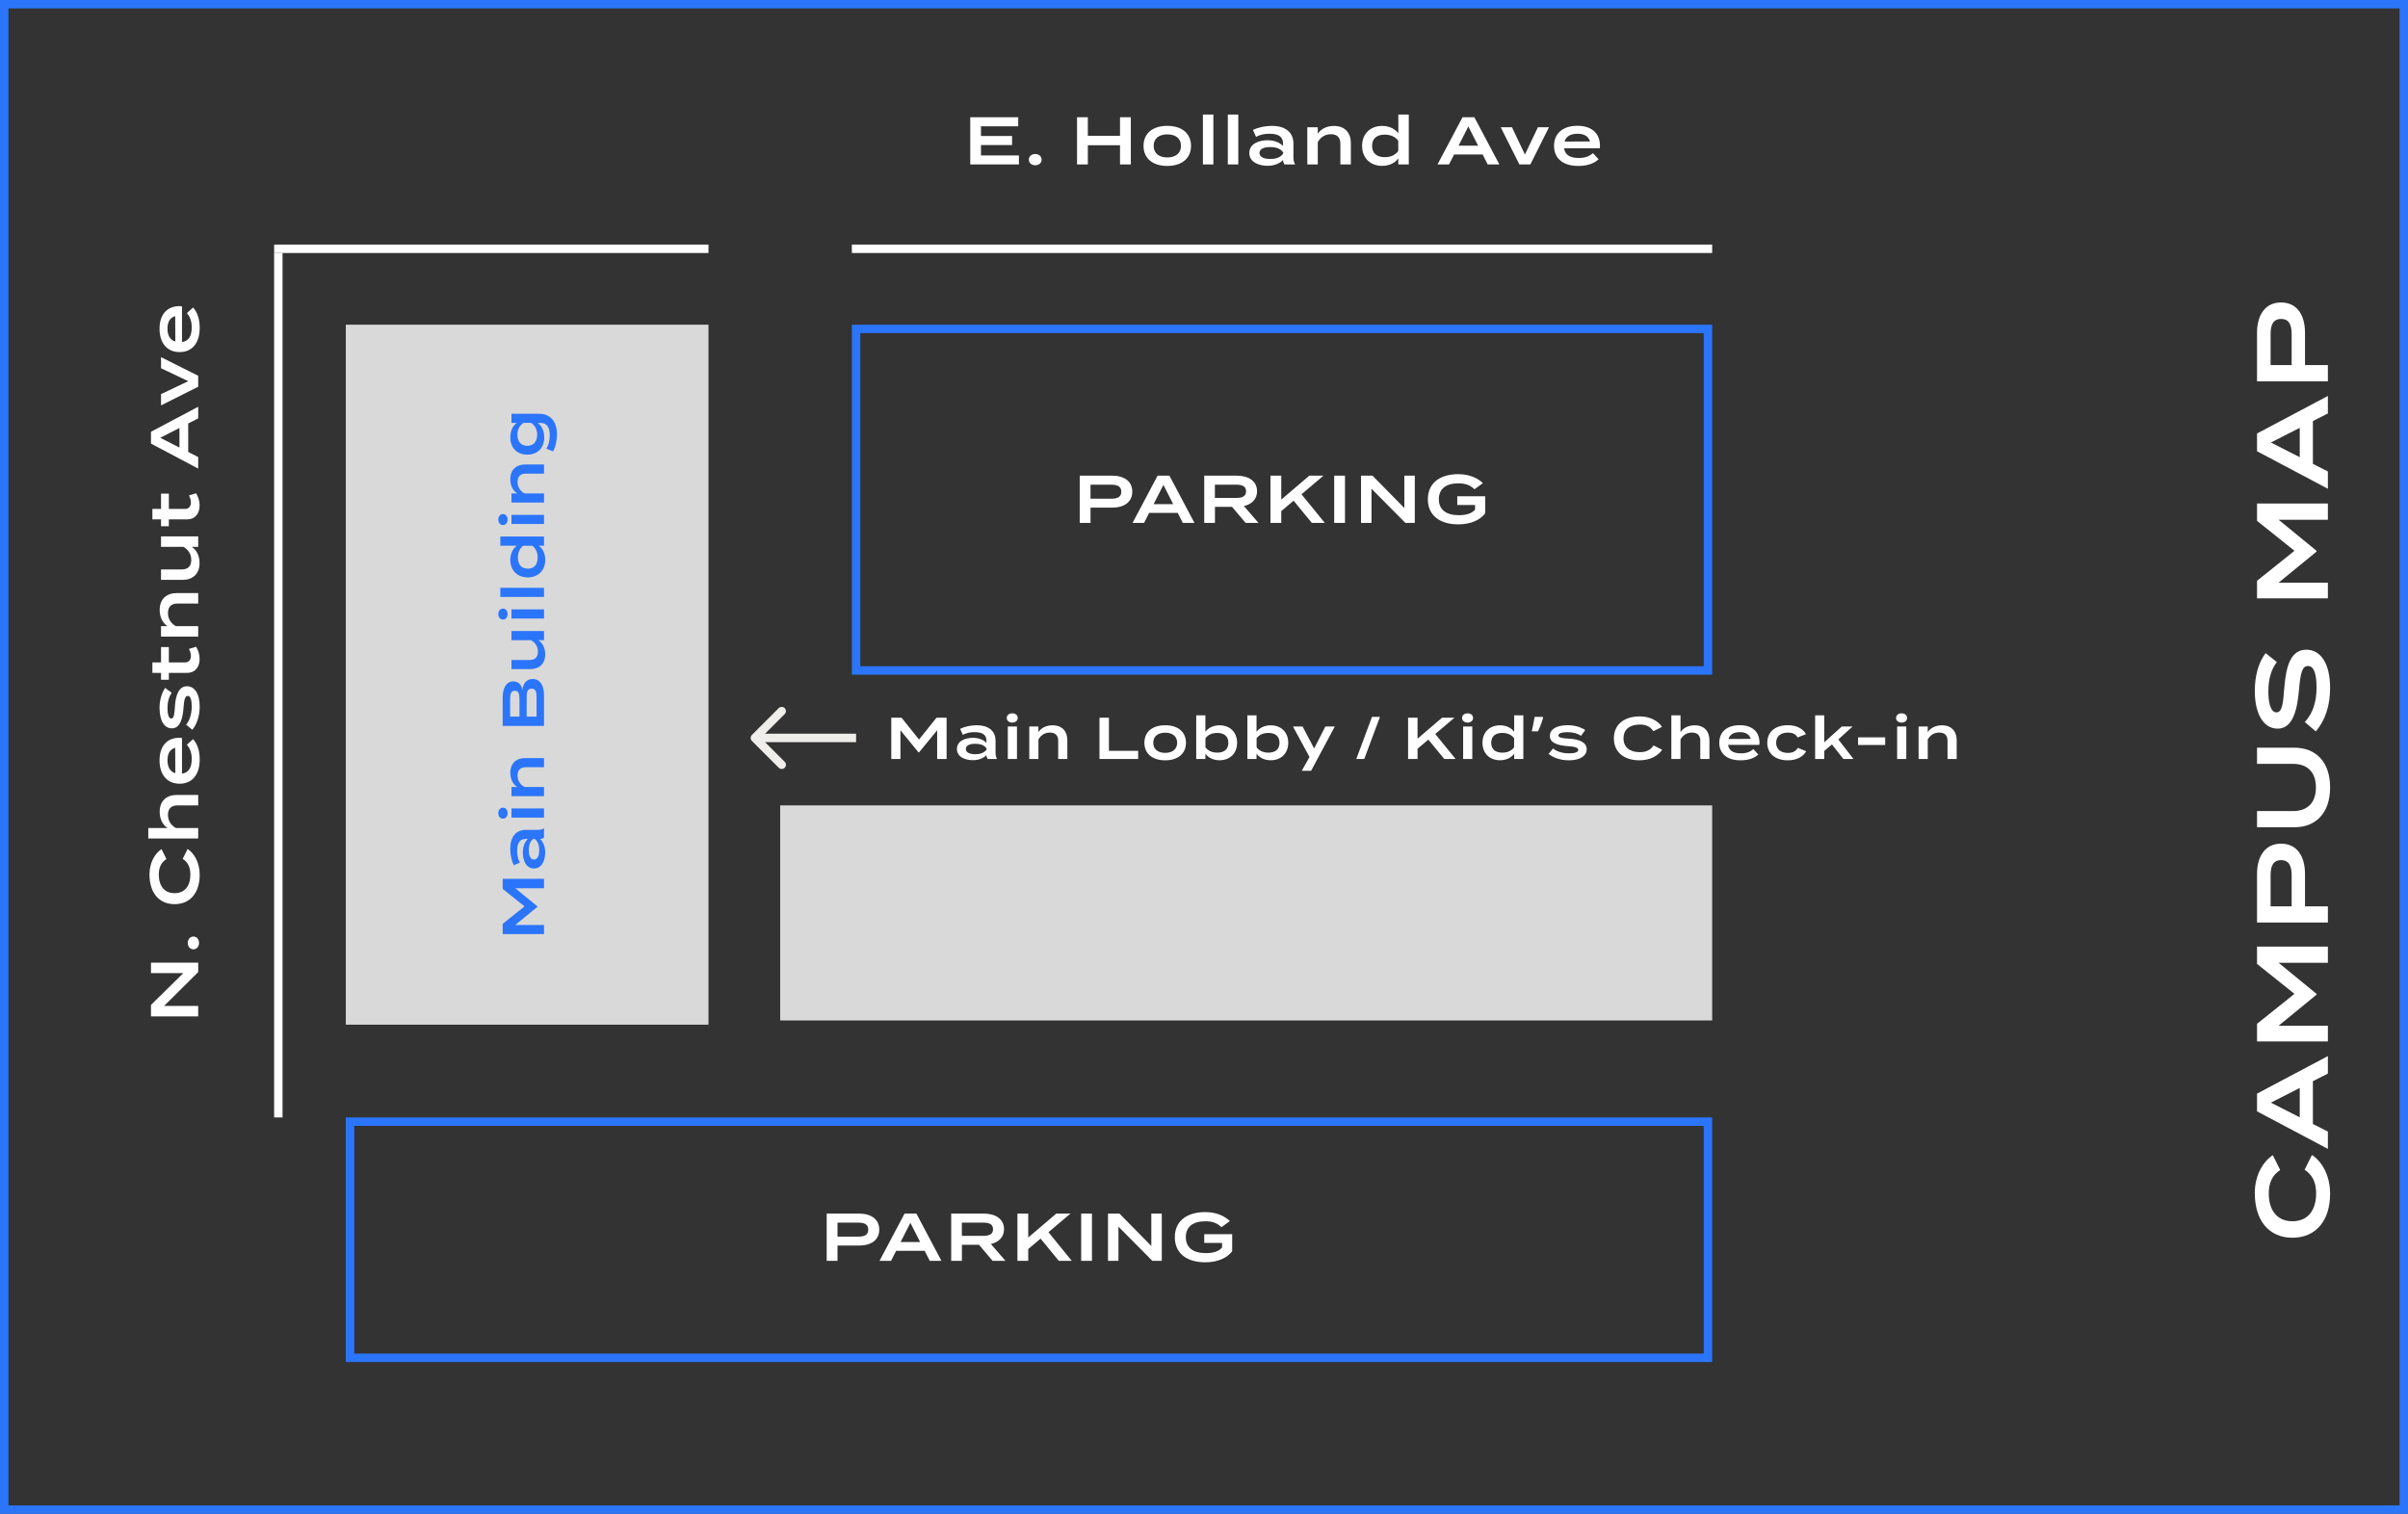 <svg width="571" height="359" viewBox="0 0 571 359" fill="none" xmlns="http://www.w3.org/2000/svg">
<rect x="0" y="0" width="571" height="359" fill="#333333" stroke="none"/>
<path d="M35.8 230.768L35.8 228.288L47 228.288L47 230.528L38.904 238.56L47 238.56L47 241.04L35.8 241.04L35.8 238.32L43.48 230.768L35.8 230.768ZM47.192 223.61C47.192 224.506 46.632 225.13 45.864 225.13C45.112 225.13 44.52 224.506 44.52 223.61C44.52 222.73 45.112 222.106 45.864 222.106C46.632 222.106 47.192 222.73 47.192 223.61ZM45.144 207.398C45.144 205.734 44.6 204.502 43.32 203.67L44.488 201.334C46.072 202.39 47.352 204.55 47.352 207.478C47.352 211.686 45.128 214.422 41.4 214.422C37.672 214.422 35.448 211.686 35.448 207.366C35.448 204.55 36.744 202.39 38.296 201.366L39.464 203.718C38.216 204.518 37.656 205.734 37.656 207.398C37.656 210.054 38.936 211.814 41.4 211.814C43.864 211.814 45.144 210.054 45.144 207.398ZM37.864 192.525C37.864 189.885 39.544 188.525 41.896 188.525L47 188.525L47 191.005L42.056 191.005C40.616 191.005 39.832 191.773 39.832 193.245C39.832 194.557 40.44 195.645 41.704 196.365L47 196.365L47 198.845L38.184 198.845L35.16 198.845L35.16 196.365L38.312 196.365L39.736 196.365C38.568 195.645 37.864 194.221 37.864 192.525ZM43.16 183.471C44.744 183.247 45.464 182.047 45.464 179.999C45.464 178.479 45.064 177.519 44.328 176.607L45.784 175.279C46.872 176.511 47.352 178.095 47.352 180.127C47.352 183.759 45.528 185.855 42.6 185.855C39.656 185.855 37.832 183.775 37.832 180.303C37.832 177.103 39.464 174.959 42.584 174.959C42.872 174.959 43.016 174.975 43.16 175.023L43.16 183.471ZM39.72 180.287C39.72 181.903 40.328 183.007 41.576 183.359L41.544 177.327C40.28 177.711 39.72 178.719 39.72 180.287ZM41.48 167.54C41.64 164.772 42.456 162.74 44.344 162.74C46.04 162.74 47.352 164.356 47.352 167.572C47.352 169.86 46.616 171.876 45.608 173.06L44.136 171.86C44.92 170.948 45.464 169.412 45.464 167.508C45.464 166.1 45.208 165.028 44.52 165.028C43.88 165.028 43.64 166.004 43.512 167.876C43.336 170.356 42.728 172.724 40.76 172.724C39.048 172.724 37.832 171.124 37.832 167.796C37.832 165.94 38.424 164.228 39.144 163.14L40.712 164.276C40.12 165.172 39.72 166.34 39.72 167.924C39.72 168.948 39.88 170.404 40.6 170.404C41.272 170.404 41.384 169.204 41.48 167.54ZM44.808 153.89L46.488 153.378C47 154.13 47.336 155.234 47.336 156.274C47.336 158.13 46.328 159.57 44.344 159.57L40.04 159.57L40.04 161.202L38.184 161.202L38.184 159.57L36.136 159.57L36.136 157.09L38.184 157.09L38.184 153.458L40.04 153.458L40.04 157.09L43.912 157.09C44.808 157.09 45.272 156.418 45.272 155.538C45.272 154.93 45.048 154.386 44.808 153.89ZM47 148.493L47 150.973L38.184 150.973L38.184 148.493L39.736 148.493C38.568 147.773 37.864 146.349 37.864 144.653C37.864 142.013 39.544 140.653 41.896 140.653L47 140.653L47 143.133L42.056 143.133C40.616 143.133 39.832 143.901 39.832 145.373C39.832 146.685 40.44 147.773 41.704 148.493L47 148.493ZM38.184 129.679L38.184 127.199L47 127.199L47 129.679L45.448 129.679C46.616 130.399 47.32 131.823 47.32 133.519C47.32 136.159 45.64 137.519 43.288 137.519L38.184 137.519L38.184 135.039L43.128 135.039C44.568 135.039 45.352 134.271 45.352 132.799C45.352 131.487 44.744 130.399 43.48 129.679L38.184 129.679ZM44.808 117.49L46.488 116.978C47 117.73 47.336 118.834 47.336 119.874C47.336 121.73 46.328 123.17 44.344 123.17L40.04 123.17L40.04 124.802L38.184 124.802L38.184 123.17L36.136 123.17L36.136 120.69L38.184 120.69L38.184 117.058L40.04 117.058L40.04 120.69L43.912 120.69C44.808 120.69 45.272 120.018 45.272 119.138C45.272 118.53 45.048 117.986 44.808 117.49ZM47 99.227L44.632 100.426L44.632 107.194L47 108.394L47 111.13L35.8 105.194L35.8 102.394L47 96.459L47 99.227ZM42.552 106.138L42.552 101.498L37.992 103.818L42.552 106.138ZM38.184 84.701L47 89.117L47 91.709L38.184 96.141L38.184 93.469L44.648 90.397L38.184 87.325L38.184 84.701ZM43.16 81.115C44.744 80.891 45.464 79.691 45.464 77.643C45.464 76.123 45.064 75.163 44.328 74.251L45.784 72.923C46.872 74.155 47.352 75.739 47.352 77.771C47.352 81.403 45.528 83.499 42.6 83.499C39.656 83.499 37.832 81.419 37.832 77.947C37.832 74.747 39.464 72.603 42.584 72.603C42.872 72.603 43.016 72.619 43.16 72.667L43.16 81.115ZM39.72 77.931C39.72 79.547 40.328 80.651 41.576 81.003L41.544 74.971C40.28 75.355 39.72 76.363 39.72 77.931Z" fill="white"/>
<path d="M232.617 36.856H241.609V39H230.073V27.8H241.449V29.944H232.617V32.248H239.993V34.392H232.617V36.856ZM245.487 39.192C244.591 39.192 243.967 38.632 243.967 37.864C243.967 37.112 244.591 36.52 245.487 36.52C246.367 36.52 246.991 37.112 246.991 37.864C246.991 38.632 246.367 39.192 245.487 39.192ZM265.587 27.8H268.147V39H265.587V34.44H257.955V39H255.395V27.8H257.955V32.2H265.587V27.8ZM276.792 39.352C273.304 39.352 271.16 37.528 271.16 34.6C271.16 31.656 273.304 29.848 276.792 29.848C280.264 29.848 282.424 31.656 282.424 34.6C282.424 37.528 280.264 39.352 276.792 39.352ZM276.792 37.336C278.664 37.336 280.04 36.424 280.04 34.6C280.04 32.76 278.664 31.864 276.792 31.864C274.936 31.864 273.56 32.76 273.56 34.6C273.56 36.424 274.936 37.336 276.792 37.336ZM287.72 39H285.24V27.16H287.72V39ZM293.63 39H291.15V27.16H293.63V39ZM301.555 29.848C304.771 29.848 306.707 31.336 306.707 34.072V37.32C306.707 37.96 306.819 38.488 307.107 39H304.563C304.371 38.68 304.243 38.28 304.243 37.96V37.944C303.571 38.68 302.275 39.32 300.579 39.32C298.691 39.32 296.243 38.568 296.243 36.28C296.243 33.992 298.691 33.256 300.579 33.256C302.275 33.256 303.571 33.88 304.243 34.632V34.056C304.243 32.424 303.171 31.72 301.059 31.72C299.859 31.72 298.899 31.88 297.843 32.456L297.107 30.824C298.259 30.232 299.987 29.848 301.555 29.848ZM304.291 36.392V36.168C303.635 35.128 302.323 34.872 301.187 34.872C300.163 34.872 298.659 35.112 298.659 36.28C298.659 37.448 300.163 37.704 301.187 37.704C302.323 37.704 303.635 37.432 304.291 36.392ZM312.479 39H309.999V30.184H312.479V31.736C313.199 30.568 314.623 29.864 316.319 29.864C318.959 29.864 320.319 31.544 320.319 33.896V39H317.839V34.056C317.839 32.616 317.071 31.832 315.599 31.832C314.287 31.832 313.199 32.44 312.479 33.704V39ZM327.74 29.864C329.548 29.864 330.86 30.648 331.58 31.624V27.16H334.06V39H331.58V37.576C330.86 38.552 329.548 39.336 327.74 39.336C324.94 39.336 322.988 37.48 322.988 34.6C322.988 31.72 324.94 29.864 327.74 29.864ZM328.364 37.272C329.66 37.272 330.796 36.84 331.564 35.832V33.368C330.796 32.36 329.66 31.928 328.364 31.928C326.444 31.928 325.356 32.872 325.356 34.6C325.356 36.328 326.444 37.272 328.364 37.272ZM352.774 39L351.574 36.632H344.806L343.606 39H340.87L346.806 27.8H349.606L355.542 39H352.774ZM345.862 34.552H350.502L348.182 29.992L345.862 34.552ZM367.299 30.184L362.883 39H360.291L355.859 30.184H358.531L361.603 36.648L364.675 30.184H367.299ZM370.885 35.16C371.109 36.744 372.309 37.464 374.357 37.464C375.877 37.464 376.837 37.064 377.749 36.328L379.077 37.784C377.845 38.872 376.261 39.352 374.229 39.352C370.597 39.352 368.501 37.528 368.501 34.6C368.501 31.656 370.581 29.832 374.053 29.832C377.253 29.832 379.397 31.464 379.397 34.584C379.397 34.872 379.381 35.016 379.333 35.16H370.885ZM374.069 31.72C372.453 31.72 371.349 32.328 370.997 33.576L377.029 33.544C376.645 32.28 375.637 31.72 374.069 31.72Z" fill="white"/>
<line x1="66" y1="60" x2="66" y2="265" stroke="white" stroke-width="2"/>
<line x1="65" y1="59" x2="168" y2="59" stroke="white" stroke-width="2"/>
<path d="M570 1V358H1V1H570Z" stroke="#2B75FB" stroke-width="2"/>
<line x1="202" y1="59" x2="406" y2="59" stroke="white" stroke-width="2"/>
<path d="M82 77H168V243H82V77Z" fill="#D9D9D9"/>
<path d="M405 78V159H203V78H405Z" stroke="#2B75FB" stroke-width="2"/>
<path d="M263.696 112.8C266.576 112.8 268.496 114.144 268.496 116.592C268.496 119.072 266.576 120.384 263.696 120.384H258.592V124H256.032V112.8H263.696ZM263.488 118.272C264.928 118.272 265.888 117.888 265.888 116.608C265.888 115.328 264.928 114.944 263.488 114.944H258.592V118.272H263.488ZM280.467 124L279.267 121.632H272.499L271.299 124H268.563L274.499 112.8H277.299L283.235 124H280.467ZM273.555 119.552H278.195L275.875 114.992L273.555 119.552ZM298.418 124H295.362L292.146 120.192H288.098V124H285.554V112.8H293.282C296.018 112.8 298.082 114.064 298.082 116.496C298.082 118.4 296.818 119.584 294.962 120.016L298.418 124ZM288.082 118.08H293.138C294.482 118.08 295.474 117.76 295.474 116.512C295.474 115.264 294.482 114.944 293.138 114.944H288.082V118.08ZM314.14 124H311.068L306.748 118.736L303.82 121.216V124H301.26V112.8H303.82V118.48L310.476 112.8H313.836L308.62 117.216L314.14 124ZM318.933 124H316.373V112.8H318.933V124ZM333.007 112.8H335.487V124H333.247L325.215 115.904V124H322.735V112.8H325.455L333.007 120.48V112.8ZM352.181 117.68V121.728C351.061 123.248 348.853 124.352 345.813 124.352C341.317 124.352 338.581 122.144 338.581 118.4C338.581 114.656 341.317 112.448 345.813 112.448C348.565 112.448 350.517 113.488 351.637 114.576L349.637 116.032C348.661 115.072 347.525 114.624 345.829 114.624C342.901 114.624 341.189 115.904 341.189 118.4C341.189 120.896 342.949 122.176 345.925 122.176C347.605 122.176 348.981 121.808 349.781 120.848V119.76H345.557V117.68H352.181Z" fill="white"/>
<path d="M405 266V322H83V266H405Z" stroke="#2B75FB" stroke-width="2"/>
<path d="M203.696 287.8C206.576 287.8 208.496 289.144 208.496 291.592C208.496 294.072 206.576 295.384 203.696 295.384H198.592V299H196.032V287.8H203.696ZM203.488 293.272C204.928 293.272 205.888 292.888 205.888 291.608C205.888 290.328 204.928 289.944 203.488 289.944H198.592V293.272H203.488ZM220.467 299L219.267 296.632H212.499L211.299 299H208.563L214.499 287.8H217.299L223.235 299H220.467ZM213.555 294.552H218.195L215.875 289.992L213.555 294.552ZM238.418 299H235.362L232.146 295.192H228.098V299H225.554V287.8H233.282C236.018 287.8 238.082 289.064 238.082 291.496C238.082 293.4 236.818 294.584 234.962 295.016L238.418 299ZM228.082 293.08H233.138C234.482 293.08 235.474 292.76 235.474 291.512C235.474 290.264 234.482 289.944 233.138 289.944H228.082V293.08ZM254.14 299H251.068L246.748 293.736L243.82 296.216V299H241.26V287.8H243.82V293.48L250.476 287.8H253.836L248.62 292.216L254.14 299ZM258.933 299H256.373V287.8H258.933V299ZM273.007 287.8H275.487V299H273.247L265.215 290.904V299H262.735V287.8H265.455L273.007 295.48V287.8ZM292.181 292.68V296.728C291.061 298.248 288.853 299.352 285.813 299.352C281.317 299.352 278.581 297.144 278.581 293.4C278.581 289.656 281.317 287.448 285.813 287.448C288.565 287.448 290.517 288.488 291.637 289.576L289.637 291.032C288.661 290.072 287.525 289.624 285.829 289.624C282.901 289.624 281.189 290.904 281.189 293.4C281.189 295.896 282.949 297.176 285.925 297.176C287.605 297.176 288.981 296.808 289.781 295.848V294.76H285.557V292.68H292.181Z" fill="white"/>
<path d="M119.2 210.801L119.2 208.407L129 208.407L129 210.647L122.182 210.647L127.432 214.945L127.432 215.057L122.182 219.355L129 219.355L129 221.525L119.2 221.525L119.2 219.089L124.38 214.945L119.2 210.801ZM120.992 201.309C120.992 198.495 122.294 196.801 124.688 196.801L127.53 196.801C128.09 196.801 128.552 196.703 129 196.451L129 198.677C128.72 198.845 128.37 198.957 128.09 198.957L128.076 198.957C128.72 199.545 129.28 200.679 129.28 202.163C129.28 203.815 128.622 205.957 126.62 205.957C124.618 205.957 123.974 203.815 123.974 202.163C123.974 200.679 124.52 199.545 125.178 198.957L124.674 198.957C123.246 198.957 122.63 199.895 122.63 201.743C122.63 202.793 122.77 203.633 123.274 204.557L121.846 205.201C121.328 204.193 120.992 202.681 120.992 201.309ZM126.718 198.915L126.522 198.915C125.612 199.489 125.388 200.637 125.388 201.631C125.388 202.527 125.598 203.843 126.62 203.843C127.642 203.843 127.866 202.527 127.866 201.631C127.866 200.637 127.628 199.489 126.718 198.915ZM120.362 192.829C120.362 193.599 119.9 194.145 119.27 194.145C118.612 194.145 118.164 193.599 118.164 192.829C118.164 192.073 118.612 191.541 119.27 191.541C119.9 191.541 120.362 192.073 120.362 192.829ZM121.286 191.723L129 191.723L129 193.893L121.286 193.893L121.286 191.723ZM129 186.635L129 188.805L121.286 188.805L121.286 186.635L122.644 186.635C121.622 186.005 121.006 184.759 121.006 183.275C121.006 180.965 122.476 179.775 124.534 179.775L129 179.775L129 181.945L124.674 181.945C123.414 181.945 122.728 182.617 122.728 183.905C122.728 185.053 123.26 186.005 124.366 186.635L129 186.635ZM123.876 163.77C123.96 162.23 124.758 161.026 126.312 161.026C128.048 161.026 129 162.51 129 164.862L129 172.156L119.2 172.156L119.2 165.422C119.2 163.07 120.124 161.586 121.706 161.586C122.826 161.586 123.778 162.314 123.876 163.77ZM120.964 169.944L123.176 169.944L123.176 165.786C123.176 164.568 122.98 163.812 122.07 163.812C121.174 163.812 120.964 164.568 120.964 165.786L120.964 169.944ZM127.236 165.324C127.236 164.064 127.04 163.322 126.06 163.322C125.066 163.322 124.884 164.064 124.884 165.324L124.884 169.944L127.236 169.944L127.236 165.324ZM121.286 151.82L121.286 149.65L129 149.65L129 151.82L127.642 151.82C128.664 152.45 129.28 153.696 129.28 155.18C129.28 157.49 127.81 158.68 125.752 158.68L121.286 158.68L121.286 156.51L125.612 156.51C126.872 156.51 127.558 155.838 127.558 154.55C127.558 153.402 127.026 152.45 125.92 151.82L121.286 151.82ZM120.362 145.62C120.362 146.39 119.9 146.936 119.27 146.936C118.612 146.936 118.164 146.39 118.164 145.62C118.164 144.864 118.612 144.332 119.27 144.332C119.9 144.332 120.362 144.864 120.362 145.62ZM121.286 144.514L129 144.514L129 146.684L121.286 146.684L121.286 144.514ZM129 139.398L129 141.568L118.64 141.568L118.64 139.398L129 139.398ZM121.006 132.771C121.006 131.189 121.692 130.041 122.546 129.411L118.64 129.411L118.64 127.241L129 127.241L129 129.411L127.754 129.411C128.608 130.041 129.294 131.189 129.294 132.771C129.294 135.221 127.67 136.929 125.15 136.929C122.63 136.929 121.006 135.221 121.006 132.771ZM127.488 132.225C127.488 131.091 127.11 130.097 126.228 129.425L124.072 129.425C123.19 130.097 122.812 131.091 122.812 132.225C122.812 133.905 123.638 134.857 125.15 134.857C126.662 134.857 127.488 133.905 127.488 132.225ZM120.362 123.204C120.362 123.974 119.9 124.52 119.27 124.52C118.612 124.52 118.164 123.974 118.164 123.204C118.164 122.448 118.612 121.916 119.27 121.916C119.9 121.916 120.362 122.448 120.362 123.204ZM121.286 122.098L129 122.098L129 124.268L121.286 124.268L121.286 122.098ZM129 117.01L129 119.18L121.286 119.18L121.286 117.01L122.644 117.01C121.622 116.38 121.006 115.134 121.006 113.65C121.006 111.34 122.476 110.15 124.534 110.15L129 110.15L129 112.32L124.674 112.32C123.414 112.32 122.728 112.992 122.728 114.28C122.728 115.428 123.26 116.38 124.366 117.01L129 117.01ZM121.286 98.126L127.824 98.126C130.988 98.126 132.08 100.604 132.08 102.984C132.08 104.384 131.716 106.12 131.142 107.044L129.56 106.4C130.022 105.686 130.358 104.566 130.358 103.222C130.358 101.304 129.644 100.296 128.188 100.296L127.53 100.296C128.51 101.01 129.056 102.312 129.056 103.684C129.056 106.204 127.516 107.814 125.038 107.814C122.56 107.814 121.006 106.204 121.006 103.684C121.006 102.228 121.552 101.01 122.546 100.296L121.286 100.296L121.286 98.126ZM127.376 103.082C127.376 101.934 126.942 101.01 125.948 100.282L124.128 100.282C123.106 101.01 122.7 101.934 122.7 103.082C122.7 104.776 123.568 105.714 125.038 105.714C126.494 105.714 127.376 104.776 127.376 103.082Z" fill="#2B75FB"/>
<path d="M406 191L406 242L185 242L185 191L406 191Z" fill="#D9D9D9"/>
<path d="M222.07 170.2H224.464V180H222.224V173.182L217.926 178.432H217.814L213.516 173.182V180H211.346V170.2H213.782L217.926 175.38L222.07 170.2ZM231.562 171.992C234.376 171.992 236.07 173.294 236.07 175.688V178.53C236.07 179.09 236.168 179.552 236.42 180H234.194C234.026 179.72 233.914 179.37 233.914 179.09V179.076C233.326 179.72 232.192 180.28 230.708 180.28C229.056 180.28 226.914 179.622 226.914 177.62C226.914 175.618 229.056 174.974 230.708 174.974C232.192 174.974 233.326 175.52 233.914 176.178V175.674C233.914 174.246 232.976 173.63 231.128 173.63C230.078 173.63 229.238 173.77 228.314 174.274L227.67 172.846C228.678 172.328 230.19 171.992 231.562 171.992ZM233.956 177.718V177.522C233.382 176.612 232.234 176.388 231.24 176.388C230.344 176.388 229.028 176.598 229.028 177.62C229.028 178.642 230.344 178.866 231.24 178.866C232.234 178.866 233.382 178.628 233.956 177.718ZM240.043 171.362C239.273 171.362 238.727 170.9 238.727 170.27C238.727 169.612 239.273 169.164 240.043 169.164C240.799 169.164 241.331 169.612 241.331 170.27C241.331 170.9 240.799 171.362 240.043 171.362ZM241.149 172.286V180H238.979V172.286H241.149ZM246.237 180H244.067V172.286H246.237V173.644C246.867 172.622 248.113 172.006 249.597 172.006C251.907 172.006 253.097 173.476 253.097 175.534V180H250.927V175.674C250.927 174.414 250.255 173.728 248.967 173.728C247.819 173.728 246.867 174.26 246.237 175.366V180ZM262.956 178.068H269.886V180H260.716V170.2H262.956V178.068ZM276.294 180.308C273.242 180.308 271.366 178.712 271.366 176.15C271.366 173.574 273.242 171.992 276.294 171.992C279.332 171.992 281.222 173.574 281.222 176.15C281.222 178.712 279.332 180.308 276.294 180.308ZM276.294 178.544C277.932 178.544 279.136 177.746 279.136 176.15C279.136 174.54 277.932 173.756 276.294 173.756C274.67 173.756 273.466 174.54 273.466 176.15C273.466 177.746 274.67 178.544 276.294 178.544ZM289.188 172.006C291.638 172.006 293.346 173.63 293.346 176.15C293.346 178.67 291.638 180.294 289.188 180.294C287.606 180.294 286.458 179.608 285.828 178.754V180H283.658V169.64H285.828V173.546C286.458 172.692 287.606 172.006 289.188 172.006ZM288.642 178.488C290.322 178.488 291.274 177.662 291.274 176.15C291.274 174.638 290.322 173.812 288.642 173.812C287.508 173.812 286.514 174.19 285.842 175.072V177.228C286.514 178.11 287.508 178.488 288.642 178.488ZM301.318 172.006C303.768 172.006 305.476 173.63 305.476 176.15C305.476 178.67 303.768 180.294 301.318 180.294C299.736 180.294 298.588 179.608 297.958 178.754V180H295.788V169.64H297.958V173.546C298.588 172.692 299.736 172.006 301.318 172.006ZM300.772 178.488C302.452 178.488 303.404 177.662 303.404 176.15C303.404 174.638 302.452 173.812 300.772 173.812C299.638 173.812 298.644 174.19 297.972 175.072V177.228C298.644 178.11 299.638 178.488 300.772 178.488ZM314.281 172.286H316.521L310.893 182.8H308.681L310.515 179.524L306.595 172.286H308.877L311.621 177.508L314.281 172.286ZM327.226 170.004L323.502 180H321.612L325.336 170.004H327.226ZM345.166 180H342.478L338.698 175.394L336.136 177.564V180H333.896V170.2H336.136V175.17L341.96 170.2H344.9L340.336 174.064L345.166 180ZM348.015 171.362C347.245 171.362 346.699 170.9 346.699 170.27C346.699 169.612 347.245 169.164 348.015 169.164C348.771 169.164 349.303 169.612 349.303 170.27C349.303 170.9 348.771 171.362 348.015 171.362ZM349.121 172.286V180H346.951V172.286H349.121ZM355.693 172.006C357.275 172.006 358.423 172.692 359.053 173.546V169.64H361.223V180H359.053V178.754C358.423 179.608 357.275 180.294 355.693 180.294C353.243 180.294 351.535 178.67 351.535 176.15C351.535 173.63 353.243 172.006 355.693 172.006ZM356.239 178.488C357.373 178.488 358.367 178.11 359.039 177.228V175.072C358.367 174.19 357.373 173.812 356.239 173.812C354.559 173.812 353.607 174.638 353.607 176.15C353.607 177.662 354.559 178.488 356.239 178.488ZM365.919 170.158C365.835 170.485 365.727 170.839 365.597 171.222C365.466 171.595 365.326 171.973 365.177 172.356C365.027 172.729 364.873 173.089 364.715 173.434H363.217C363.282 173.154 363.347 172.865 363.413 172.566C363.478 172.267 363.539 171.969 363.595 171.67C363.66 171.362 363.716 171.068 363.763 170.788C363.819 170.508 363.865 170.247 363.903 170.004H365.821L365.919 170.158ZM372.048 175.17C374.47 175.31 376.248 176.024 376.248 177.676C376.248 179.16 374.834 180.308 372.02 180.308C370.018 180.308 368.254 179.664 367.218 178.782L368.268 177.494C369.066 178.18 370.41 178.656 372.076 178.656C373.308 178.656 374.246 178.432 374.246 177.83C374.246 177.27 373.392 177.06 371.754 176.948C369.584 176.794 367.512 176.262 367.512 174.54C367.512 173.042 368.912 171.978 371.824 171.978C373.448 171.978 374.946 172.496 375.898 173.126L374.904 174.498C374.12 173.98 373.098 173.63 371.712 173.63C370.816 173.63 369.542 173.77 369.542 174.4C369.542 174.988 370.592 175.086 372.048 175.17ZM388.838 178.376C390.294 178.376 391.372 177.9 392.1 176.78L394.144 177.802C393.22 179.188 391.33 180.308 388.768 180.308C385.086 180.308 382.692 178.362 382.692 175.1C382.692 171.838 385.086 169.892 388.866 169.892C391.33 169.892 393.22 171.026 394.116 172.384L392.058 173.406C391.358 172.314 390.294 171.824 388.838 171.824C386.514 171.824 384.974 172.944 384.974 175.1C384.974 177.256 386.514 178.376 388.838 178.376ZM401.852 172.006C404.162 172.006 405.352 173.476 405.352 175.534V180H403.182V175.674C403.182 174.414 402.51 173.728 401.222 173.728C400.074 173.728 399.122 174.26 398.492 175.366V180H396.322V172.286V169.64H398.492V172.398V173.644C399.122 172.622 400.368 172.006 401.852 172.006ZM409.774 176.64C409.97 178.026 411.02 178.656 412.812 178.656C414.142 178.656 414.982 178.306 415.78 177.662L416.942 178.936C415.864 179.888 414.478 180.308 412.7 180.308C409.522 180.308 407.688 178.712 407.688 176.15C407.688 173.574 409.508 171.978 412.546 171.978C415.346 171.978 417.222 173.406 417.222 176.136C417.222 176.388 417.208 176.514 417.166 176.64H409.774ZM412.56 173.63C411.146 173.63 410.18 174.162 409.872 175.254L415.15 175.226C414.814 174.12 413.932 173.63 412.56 173.63ZM428.292 178.152C427.648 179.356 426.178 180.308 423.952 180.308C420.928 180.308 419.066 178.698 419.066 176.15C419.066 173.588 420.928 171.978 423.952 171.978C426.15 171.978 427.606 172.93 428.25 174.106L426.248 174.89C425.8 174.036 424.946 173.728 423.966 173.728C422.356 173.728 421.166 174.526 421.166 176.15C421.166 177.746 422.356 178.558 423.966 178.558C424.946 178.558 425.828 178.236 426.304 177.354L428.292 178.152ZM437.121 180L434.405 176.542L432.585 178.082V180H430.415V169.64H432.585V176.038L436.743 172.286H439.305L435.917 175.352L439.515 180H437.121ZM447.026 176.682H440.6V174.862H447.026V176.682ZM450.926 171.362C450.156 171.362 449.61 170.9 449.61 170.27C449.61 169.612 450.156 169.164 450.926 169.164C451.682 169.164 452.214 169.612 452.214 170.27C452.214 170.9 451.682 171.362 450.926 171.362ZM452.032 172.286V180H449.862V172.286H452.032ZM457.12 180H454.95V172.286H457.12V173.644C457.75 172.622 458.996 172.006 460.48 172.006C462.79 172.006 463.98 173.476 463.98 175.534V180H461.81V175.674C461.81 174.414 461.138 173.728 459.85 173.728C458.702 173.728 457.75 174.26 457.12 175.366V180Z" fill="white"/>
<path d="M178.293 174.293C177.902 174.683 177.902 175.317 178.293 175.707L184.657 182.071C185.047 182.462 185.681 182.462 186.071 182.071C186.462 181.681 186.462 181.047 186.071 180.657L180.414 175L186.071 169.343C186.462 168.953 186.462 168.319 186.071 167.929C185.681 167.538 185.047 167.538 184.657 167.929L178.293 174.293ZM203 174L179 174L179 176L203 176L203 174Z" fill="#EFEEEB"/>
<path d="M549.216 282.994C549.216 280.498 548.4 278.65 546.48 277.402L548.232 273.898C550.608 275.482 552.528 278.722 552.528 283.114C552.528 289.426 549.192 293.53 543.6 293.53C538.008 293.53 534.672 289.426 534.672 282.946C534.672 278.722 536.616 275.482 538.944 273.946L540.696 277.474C538.824 278.674 537.984 280.498 537.984 282.994C537.984 286.978 539.904 289.618 543.6 289.618C547.296 289.618 549.216 286.978 549.216 282.994ZM552 254.602L548.448 256.402L548.448 266.554L552 268.354L552 272.458L535.2 263.554L535.2 259.354L552 250.45L552 254.602ZM545.328 264.97L545.328 258.01L538.488 261.49L545.328 264.97ZM535.2 228.588L535.2 224.484L552 224.484L552 228.324L540.312 228.324L549.312 235.692L549.312 235.884L540.312 243.252L552 243.252L552 246.972L535.2 246.972L535.2 242.796L544.08 235.692L535.2 228.588ZM535.2 207.276C535.2 202.956 537.216 200.076 540.888 200.076C544.608 200.076 546.576 202.956 546.576 207.276L546.576 214.932L552 214.932L552 218.772L535.2 218.772L535.2 207.276ZM543.408 207.588C543.408 205.428 542.832 203.988 540.912 203.988C538.992 203.988 538.416 205.428 538.416 207.588L538.416 214.932L543.408 214.932L543.408 207.588ZM535.2 181.156L535.2 177.316L544.08 177.316C549.12 177.316 552.528 180.652 552.528 186.748C552.528 192.844 549.12 196.18 544.08 196.18L535.2 196.18L535.2 192.34L543.792 192.34C547.152 192.34 549.168 190.372 549.168 186.748C549.168 183.124 547.152 181.156 543.792 181.156L535.2 181.156ZM541.656 163.199C542.088 157.847 543.216 154.079 546.912 154.079C550.224 154.079 552.528 157.223 552.528 163.175C552.528 167.423 551.328 170.879 549.144 173.447L546.528 171.239C548.424 169.175 549.312 166.511 549.312 163.079C549.312 159.671 548.664 157.943 547.272 157.943C545.88 157.943 545.496 159.671 545.16 163.535C544.752 168.335 543.696 172.799 540.096 172.799C536.592 172.799 534.672 169.055 534.672 163.871C534.672 160.199 535.584 157.031 537.24 154.895L539.904 157.007C538.488 158.855 537.912 161.135 537.888 163.871C537.864 166.151 538.272 168.935 539.808 168.935C541.248 168.935 541.392 166.535 541.656 163.199ZM535.2 123.518L535.2 119.414L552 119.414L552 123.254L540.312 123.254L549.312 130.622L549.312 130.814L540.312 138.182L552 138.182L552 141.902L535.2 141.902L535.2 137.726L544.08 130.622L535.2 123.518ZM552 98.054L548.448 99.854L548.448 110.006L552 111.806L552 115.91L535.2 107.006L535.2 102.806L552 93.902L552 98.054ZM545.328 108.422L545.328 101.462L538.488 104.942L545.328 108.422ZM535.2 78.928C535.2 74.608 537.216 71.728 540.888 71.728C544.608 71.728 546.576 74.608 546.576 78.928L546.576 86.584L552 86.584L552 90.424L535.2 90.424L535.2 78.928ZM543.408 79.24C543.408 77.08 542.832 75.64 540.912 75.64C538.992 75.64 538.416 77.08 538.416 79.24L538.416 86.584L543.408 86.584L543.408 79.24Z" fill="white"/>
</svg>
